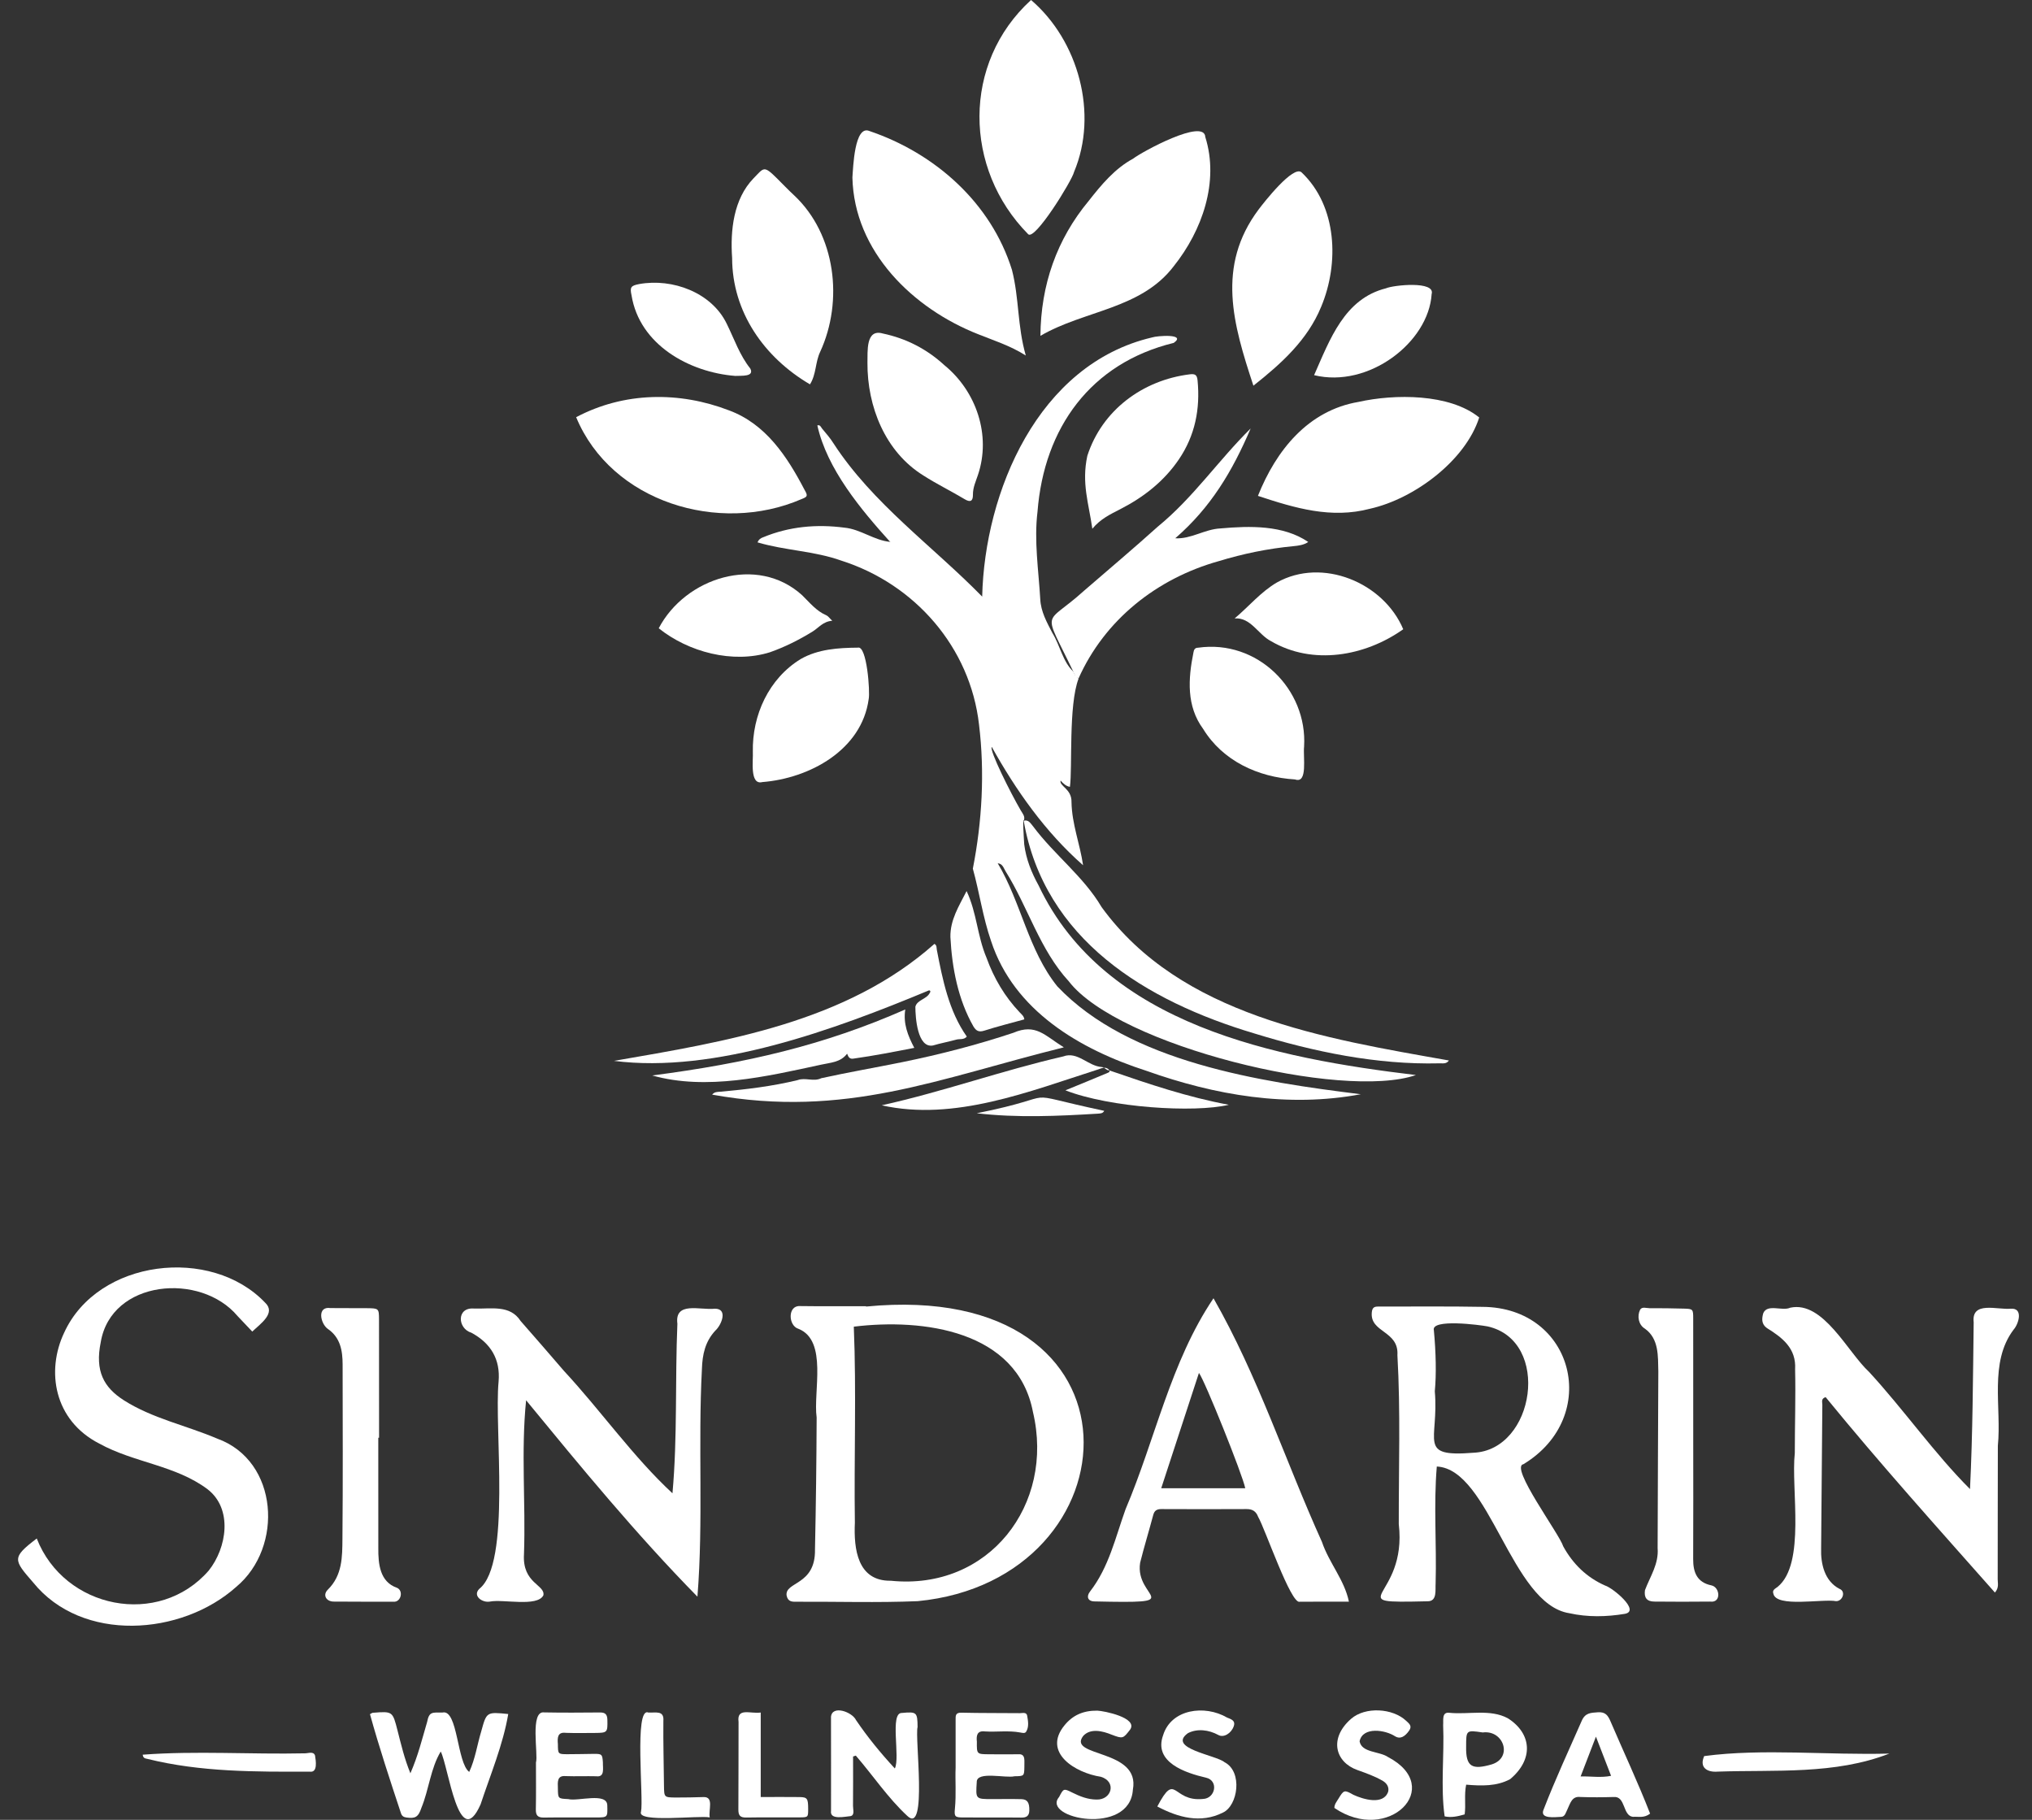 <?xml version="1.0" encoding="UTF-8"?> <svg xmlns="http://www.w3.org/2000/svg" width="67" height="60" viewBox="0 0 67 60" fill="none"><rect x="0" y="0" width="67" height="60" fill="#333333" stroke="none"/><path d="M32.893 28.454C33.673 29.755 33.901 31.327 34.863 32.521C37.241 35.03 41.568 35.667 44.868 36.077C42.468 36.526 40.064 36.111 37.795 35.303C35.609 34.599 33.431 33.325 32.678 31.026C32.409 30.251 32.294 29.422 32.077 28.64C32.381 27.091 32.473 25.472 32.281 23.891C31.992 21.339 30.16 19.252 27.735 18.482C26.845 18.164 25.883 18.151 24.978 17.882C25.015 17.785 25.091 17.738 25.16 17.715C26.019 17.358 26.924 17.276 27.845 17.397C28.378 17.448 28.822 17.818 29.354 17.866C29.35 17.867 29.347 17.87 29.345 17.872C29.377 17.845 29.321 17.863 29.36 17.877C28.385 16.799 27.269 15.463 26.95 14.026C27.044 13.996 27.068 14.084 27.105 14.129C27.236 14.288 27.375 14.443 27.482 14.617C28.771 16.602 30.746 17.996 32.385 19.67C32.465 16.234 34.217 12.007 37.987 11.125C38.15 11.068 39.137 10.996 38.701 11.305C35.962 11.973 34.425 14.105 34.209 16.871C34.092 17.834 34.244 18.794 34.3 19.756C34.32 20.17 34.518 20.517 34.701 20.872C34.955 21.28 35.039 21.819 35.396 22.148L35.388 22.142C35.41 22.186 35.433 22.23 35.456 22.274L35.449 22.266C35.502 22.275 35.511 22.35 35.563 22.374C35.227 23.253 35.364 25.324 35.278 25.942C35.152 25.921 35.057 25.835 34.971 25.735C34.918 25.92 35.343 26.004 35.33 26.447C35.343 27.17 35.608 27.819 35.712 28.527C34.471 27.439 33.496 26.054 32.702 24.627C32.692 24.652 32.683 24.641 32.7 24.623C32.617 24.742 33.322 26.143 33.658 26.721C33.718 26.823 33.811 26.919 33.757 27.056L33.758 27.054C33.714 26.949 33.755 27.574 33.771 27.837C33.832 28.326 34.011 28.77 34.247 29.197C36.432 33.808 42.083 34.891 46.686 35.444C44.267 36.281 36.878 34.482 35.241 32.354C34.281 31.31 33.901 29.916 33.16 28.732C33.093 28.627 33.064 28.479 32.903 28.463C32.907 28.461 32.909 28.459 32.913 28.457C32.873 28.484 32.93 28.472 32.893 28.454Z" fill="white"></path><path d="M33.823 11.721C33.306 11.394 32.776 11.23 32.265 11.024C30.102 10.177 28.162 8.293 28.106 5.852C28.131 5.534 28.171 4.113 28.665 4.319C30.828 5.051 32.678 6.686 33.367 8.899C33.609 9.846 33.541 10.74 33.823 11.721Z" fill="white"></path><path d="M34.305 11.073C34.318 9.396 34.842 7.892 35.9 6.62C36.316 6.089 36.762 5.554 37.362 5.231C37.639 5.013 39.713 3.881 39.742 4.518C40.206 5.996 39.637 7.603 38.705 8.772C37.621 10.201 35.753 10.225 34.305 11.073Z" fill="white"></path><path d="M18.997 13.755C20.582 12.915 22.405 12.902 24.038 13.53C25.251 13.979 25.954 15.052 26.524 16.143C26.643 16.351 26.632 16.376 26.422 16.458C23.711 17.63 20.158 16.554 18.997 13.755Z" fill="white"></path><path d="M41.477 16.349C42.079 14.842 43.132 13.534 44.793 13.251C45.979 12.986 47.794 12.971 48.773 13.764C48.323 15.181 46.636 16.446 45.172 16.773C43.892 17.112 42.696 16.751 41.477 16.349Z" fill="white"></path><path d="M33.996 0C35.559 1.336 36.221 3.752 35.414 5.67C35.354 5.944 34.111 7.964 33.899 7.719C31.773 5.568 31.717 2.079 33.996 0Z" fill="white"></path><path d="M26.707 12.672C25.194 11.786 24.142 10.282 24.14 8.506C24.076 7.596 24.185 6.562 24.847 5.878C25.189 5.531 25.175 5.441 25.616 5.878C25.806 6.066 25.989 6.26 26.185 6.441C27.558 7.729 27.816 9.925 27.042 11.602C26.879 11.946 26.917 12.34 26.707 12.672Z" fill="white"></path><path d="M41.328 12.716C40.66 10.694 40.097 8.778 41.5 6.906C41.681 6.665 42.646 5.434 42.916 5.683C44.094 6.799 44.16 8.69 43.562 10.114C43.111 11.213 42.247 11.989 41.328 12.716Z" fill="white"></path><path d="M35.392 22.15C34.365 20 34.416 20.679 35.736 19.483C36.551 18.777 37.376 18.084 38.178 17.361C39.351 16.401 40.163 15.188 41.237 14.127C40.629 15.549 39.918 16.735 38.751 17.747C39.273 17.778 39.721 17.446 40.244 17.422C41.209 17.336 42.313 17.307 43.136 17.869C42.989 17.969 42.817 17.991 42.648 18.007C41.809 18.087 40.989 18.255 40.184 18.501C38.144 19.072 36.422 20.436 35.558 22.377C35.528 22.329 35.452 22.326 35.444 22.269C35.453 22.272 35.397 22.175 35.384 22.144L35.392 22.15Z" fill="white"></path><path d="M28.602 11.958C28.612 11.595 28.538 10.829 29.11 10.996C29.881 11.159 30.556 11.506 31.137 12.039C32.192 12.899 32.687 14.35 32.245 15.66C32.175 15.872 32.077 16.073 32.08 16.31C32.083 16.527 31.991 16.569 31.81 16.46C31.362 16.191 30.889 15.961 30.451 15.68C29.188 14.9 28.593 13.406 28.602 11.958Z" fill="white"></path><path d="M24.823 24.791C24.797 23.581 25.349 22.37 26.404 21.727C26.974 21.401 27.643 21.358 28.285 21.353C28.585 21.27 28.693 22.82 28.643 23.047C28.414 24.731 26.69 25.662 25.136 25.785C24.709 25.895 24.841 25.046 24.823 24.791Z" fill="white"></path><path d="M42.999 24.617C42.961 24.959 43.129 25.851 42.7 25.698C41.481 25.625 40.316 25.087 39.669 24.03C39.117 23.28 39.175 22.38 39.351 21.512C39.365 21.429 39.392 21.355 39.503 21.355C41.456 21.076 43.115 22.724 42.999 24.617Z" fill="white"></path><path d="M33.75 27.06C33.92 27.013 33.983 27.153 34.066 27.248C34.767 28.188 35.726 28.895 36.323 29.908C38.93 33.493 43.691 34.24 47.774 34.964C47.687 35.09 47.563 35.053 47.457 35.058C45.389 35.108 43.325 34.678 41.357 34.072C37.782 33.006 34.433 30.975 33.753 27.057C33.752 27.057 33.75 27.06 33.75 27.06Z" fill="white"></path><path d="M36.017 17.433C35.897 16.587 35.657 15.935 35.852 15.028C36.338 13.522 37.679 12.534 39.224 12.342C39.412 12.317 39.469 12.364 39.487 12.544C39.577 13.48 39.406 14.357 38.871 15.145C38.38 15.868 37.713 16.389 36.944 16.784C36.617 16.952 36.284 17.108 36.017 17.433Z" fill="white"></path><path d="M27.442 20.467C27.137 20.487 26.991 20.701 26.793 20.822C26.345 21.098 25.878 21.332 25.386 21.505C24.161 21.889 22.697 21.498 21.72 20.714C22.597 19.042 24.969 18.283 26.446 19.622C26.692 19.861 26.912 20.143 27.244 20.285C27.305 20.311 27.349 20.379 27.442 20.467Z" fill="white"></path><path d="M40.71 20.389C41.186 19.987 41.574 19.514 42.101 19.205C43.599 18.366 45.619 19.205 46.268 20.746C45.007 21.641 43.28 21.943 41.909 21.139C41.485 20.922 41.244 20.35 40.71 20.389Z" fill="white"></path><path d="M30.602 32.664C27.542 33.936 23.574 35.404 20.244 34.977C23.952 34.336 27.894 33.708 30.81 31.12C30.891 31.162 30.878 31.241 30.888 31.308C31.079 32.298 31.286 33.339 31.878 34.176C31.78 34.29 31.644 34.245 31.533 34.276C31.276 34.347 31.014 34.394 30.759 34.47C30.248 34.56 30.183 33.545 30.182 33.193C30.236 32.965 30.556 32.945 30.657 32.736C30.701 32.683 30.661 32.63 30.602 32.664Z" fill="white"></path><path d="M23.481 36.09C23.562 35.992 23.656 36.002 23.747 35.994C24.604 35.918 25.46 35.815 26.297 35.612C26.557 35.514 26.823 35.675 27.081 35.548C27.971 35.352 28.869 35.198 29.763 35.016C30.997 34.764 32.217 34.449 33.413 34.051C34.156 33.731 34.452 34.145 35.077 34.531C30.933 35.558 27.882 36.881 23.481 36.09Z" fill="white"></path><path d="M24.241 12.394C22.724 12.274 21.086 11.366 20.823 9.735C20.765 9.469 20.8 9.419 21.073 9.366C22.174 9.166 23.469 9.644 23.966 10.682C24.21 11.178 24.388 11.71 24.739 12.151C24.884 12.432 24.435 12.382 24.241 12.394Z" fill="white"></path><path d="M43.329 12.369C43.852 11.187 44.328 9.85 45.697 9.506C45.936 9.399 47.336 9.252 47.205 9.695C47.104 11.29 45.123 12.808 43.329 12.369Z" fill="white"></path><path d="M29.849 33.282C29.776 33.751 29.933 34.14 30.146 34.548C29.474 34.679 28.825 34.806 28.156 34.9C28.022 34.928 27.976 34.862 27.931 34.74C27.712 35.032 27.372 35.033 27.07 35.103C25.28 35.49 23.292 35.961 21.506 35.458C24.607 35.055 27.165 34.464 29.849 33.282Z" fill="white"></path><path d="M31.871 29.378C32.212 30.106 32.219 30.847 32.528 31.578C32.771 32.251 33.128 32.857 33.623 33.379C33.682 33.442 33.763 33.499 33.774 33.609C33.331 33.731 32.887 33.842 32.452 33.981C32.275 34.037 32.187 33.988 32.099 33.847C31.589 32.955 31.39 31.913 31.337 30.895C31.328 30.328 31.612 29.887 31.871 29.378Z" fill="white"></path><path d="M36.577 35.281C36.464 35.148 36.325 35.218 36.211 35.258C33.939 35.983 31.468 36.978 29.073 36.442C31.091 35.995 33.04 35.294 35.056 34.831C35.53 34.651 35.87 35.149 36.329 35.18C36.427 35.188 36.474 35.29 36.571 35.29L36.577 35.281Z" fill="white"></path><path d="M36.574 35.29C37.871 35.737 39.164 36.175 40.517 36.425C39.377 36.697 36.594 36.521 35.129 35.948C35.619 35.749 36.055 35.568 36.531 35.369C36.572 35.352 36.601 35.332 36.578 35.281C36.579 35.281 36.574 35.29 36.574 35.29Z" fill="white"></path><path d="M32.206 36.704C35.259 36.095 33.324 35.968 36.409 36.624C36.365 36.711 36.285 36.71 36.204 36.717C34.874 36.798 33.531 36.859 32.206 36.704Z" fill="white"></path><path d="M47.375 48.351C47.267 49.614 47.372 50.919 47.336 52.197C47.32 52.418 47.396 52.799 47.068 52.794C44.075 52.863 46.413 52.744 46.121 50.25C46.117 48.394 46.182 46.533 46.076 44.68C46.129 43.864 45.162 43.944 45.232 43.264C45.248 43.12 45.303 43.075 45.443 43.077C46.588 43.08 47.734 43.065 48.879 43.087C51.903 43.102 52.807 46.714 50.232 48.274C49.765 48.357 51.416 50.568 51.544 50.984C51.865 51.567 52.315 52.005 52.923 52.275C53.173 52.347 54.102 53.112 53.575 53.208C52.966 53.309 52.352 53.322 51.747 53.188C49.821 52.893 49.126 48.435 47.375 48.351ZM47.309 45.871C47.451 47.514 46.716 48.046 48.58 47.897C50.615 47.815 51.151 44.203 49.052 43.732C48.797 43.682 47.179 43.471 47.278 43.859C47.346 44.583 47.363 45.307 47.309 45.871Z" fill="white"></path><path d="M28.555 43.077C38.125 42.147 37.533 52.087 30.26 52.79C28.936 52.845 27.61 52.803 26.287 52.809C26.129 52.81 25.983 52.822 25.937 52.608C25.867 52.138 26.895 52.284 26.872 51.088C26.903 49.637 26.921 48.187 26.927 46.736C26.808 45.883 27.301 44.195 26.325 43.81C25.989 43.708 25.964 43.037 26.378 43.061C27.104 43.071 27.829 43.065 28.556 43.065C28.555 43.068 28.555 43.073 28.555 43.077ZM28.152 43.74C28.24 45.903 28.157 48.042 28.187 50.204C28.148 51.07 28.271 52.134 29.373 52.117C32.602 52.445 34.785 49.611 34.059 46.554C33.545 43.861 30.433 43.461 28.152 43.74Z" fill="white"></path><path d="M64.956 49.095C65.046 47.241 65.053 45.441 65.077 43.595C64.996 42.882 65.858 43.191 66.299 43.148C66.72 43.115 66.565 43.647 66.391 43.841C65.579 44.92 66.002 46.406 65.874 47.667C65.867 49.134 65.874 50.602 65.869 52.069C65.869 52.202 65.918 52.348 65.777 52.506C63.888 50.372 61.989 48.259 60.196 46.064C60.035 46.113 60.088 46.23 60.087 46.315C60.071 47.892 60.059 49.471 60.047 51.049C60.03 51.559 60.161 52.13 60.652 52.384C60.87 52.464 60.76 52.793 60.54 52.79C60.094 52.707 58.57 53.01 58.473 52.545C58.425 52.42 58.539 52.377 58.612 52.319C59.548 51.555 59.048 49.094 59.179 47.908C59.179 46.987 59.21 46.067 59.189 45.144C59.23 44.463 58.784 44.11 58.258 43.785C58.075 43.656 58.088 43.473 58.14 43.294C58.278 42.977 58.763 43.237 59.028 43.115C60.117 42.878 60.919 44.58 61.626 45.23C62.776 46.478 63.775 47.914 64.956 49.095Z" fill="white"></path><path d="M22.173 49.234C22.34 47.388 22.257 45.503 22.335 43.644C22.238 42.893 23.092 43.203 23.564 43.148C24.015 43.139 23.789 43.688 23.588 43.868C23.253 44.228 23.159 44.653 23.144 45.136C23.012 47.64 23.196 50.153 22.996 52.642C20.975 50.583 19.176 48.394 17.347 46.167C17.175 47.865 17.337 49.539 17.277 51.24C17.215 52.211 17.988 52.248 17.916 52.599C17.713 52.99 16.586 52.717 16.154 52.804C15.903 52.851 15.57 52.614 15.805 52.383C16.862 51.546 16.29 47.08 16.44 45.548C16.503 44.812 16.179 44.284 15.543 43.94C15.081 43.802 15.045 43.089 15.637 43.143C16.198 43.159 16.816 43.011 17.165 43.552C17.645 44.096 18.118 44.646 18.592 45.195C19.812 46.509 20.88 48.038 22.173 49.234Z" fill="white"></path><path d="M1.212 50.724C2.121 53.05 5.239 53.671 6.883 51.781C7.481 51.03 7.683 49.745 6.841 49.098C5.785 48.307 4.418 48.226 3.276 47.596C1.773 46.827 1.52 45.196 2.114 43.942C3.221 41.513 6.964 41.073 8.747 42.954C9.105 43.297 8.583 43.647 8.318 43.902C8.158 43.733 7.996 43.564 7.835 43.392C6.612 41.935 3.666 42.195 3.322 44.251C3.126 45.207 3.423 45.743 4.082 46.166C5.031 46.77 6.143 46.996 7.165 47.432C9.187 48.163 9.359 51.013 7.788 52.32C5.982 53.935 2.703 54.169 1.091 52.171C0.443 51.426 0.381 51.356 1.212 50.724Z" fill="white"></path><path d="M40.012 42.804C41.477 45.364 42.377 48.158 43.588 50.837C43.824 51.534 44.329 52.087 44.477 52.807C43.938 52.807 43.398 52.805 42.858 52.809C42.572 52.921 41.712 50.398 41.483 50.008C41.414 49.827 41.296 49.753 41.102 49.754C40.166 49.759 39.231 49.758 38.295 49.754C38.147 49.753 38.064 49.801 38.025 49.949C37.885 50.475 37.725 50.996 37.593 51.523C37.404 52.713 39.258 52.871 36.07 52.798C35.873 52.792 35.81 52.64 35.941 52.472C36.566 51.667 36.779 50.685 37.113 49.758C38.095 47.447 38.597 44.9 40.012 42.804ZM41.059 49.068C40.979 48.643 39.72 45.504 39.532 45.265C39.117 46.533 38.705 47.792 38.288 49.068C39.251 49.068 40.154 49.068 41.059 49.068Z" fill="white"></path><path d="M12.473 47.403C12.473 48.618 12.472 49.833 12.474 51.048C12.47 51.559 12.523 52.153 13.086 52.348C13.316 52.443 13.222 52.834 12.969 52.809C12.312 52.805 11.656 52.812 10.998 52.804C10.75 52.8 10.634 52.584 10.808 52.412C11.292 51.936 11.286 51.325 11.291 50.733C11.309 48.819 11.299 46.903 11.297 44.989C11.296 44.53 11.225 44.096 10.801 43.808C10.566 43.633 10.443 43.061 10.898 43.127C11.303 43.133 11.708 43.126 12.114 43.131C12.486 43.135 12.496 43.143 12.497 43.503C12.5 44.803 12.499 46.103 12.499 47.401C12.49 47.403 12.482 47.403 12.473 47.403Z" fill="white"></path><path d="M55.83 47.504C55.83 48.803 55.835 50.101 55.828 51.4C55.825 51.84 55.955 52.171 56.427 52.269C56.717 52.328 56.761 52.855 56.39 52.804C55.776 52.81 55.161 52.811 54.546 52.804C54.296 52.801 54.203 52.673 54.239 52.426C54.412 51.969 54.697 51.563 54.656 51.043C54.66 49.103 54.672 47.162 54.679 45.22C54.666 44.706 54.702 44.139 54.236 43.806C54.024 43.678 53.974 43.391 54.078 43.182C54.141 43.072 54.283 43.131 54.389 43.131C54.766 43.129 55.142 43.135 55.519 43.145C55.824 43.154 55.829 43.16 55.829 43.48C55.831 44.822 55.83 46.163 55.83 47.504Z" fill="white"></path><path d="M12.199 56.516C12.245 56.493 12.269 56.471 12.295 56.47C12.948 56.419 12.945 56.42 13.108 57.057C13.226 57.514 13.331 57.976 13.532 58.465C13.788 57.877 13.911 57.357 14.083 56.774C14.151 56.421 14.258 56.464 14.591 56.462C15.097 56.343 15.065 58.12 15.471 58.42C15.672 57.987 15.732 57.529 15.869 57.078C16.044 56.439 16.045 56.439 16.758 56.511C16.586 57.526 16.171 58.508 15.846 59.49C15.129 61.106 14.786 58.231 14.532 57.748C14.197 58.301 14.145 58.999 13.894 59.606C13.793 59.913 13.689 59.964 13.399 59.923C13.304 59.91 13.25 59.872 13.22 59.78C12.862 58.696 12.502 57.612 12.199 56.516Z" fill="white"></path><path d="M28.128 57.912C28.128 58.456 28.132 58.999 28.126 59.543C28.125 59.66 28.189 59.841 28.048 59.877C27.867 59.89 27.354 60.016 27.401 59.704C27.401 58.67 27.403 57.636 27.4 56.603C27.438 56.207 28.094 56.438 28.225 56.711C28.597 57.26 29.016 57.777 29.505 58.306C29.689 57.944 29.33 56.465 29.736 56.476C30.226 56.432 30.25 56.449 30.255 56.94C30.157 57.273 30.589 60.514 29.918 59.872C29.277 59.279 28.788 58.541 28.218 57.882C28.187 57.892 28.158 57.901 28.128 57.912Z" fill="white"></path><path d="M54.408 59.795C54.207 59.952 54.019 59.886 53.843 59.901C53.494 59.865 53.609 59.207 53.201 59.247C52.839 59.258 52.476 59.26 52.113 59.247C51.827 59.211 51.777 59.456 51.679 59.66C51.628 59.756 51.606 59.896 51.477 59.901C51.286 59.907 50.749 59.988 50.899 59.653C51.282 58.665 51.727 57.704 52.153 56.736C52.268 56.47 52.449 56.471 52.682 56.454C52.935 56.435 53.019 56.558 53.103 56.755C53.536 57.765 54.005 58.761 54.408 59.795ZM52.117 58.569C52.474 58.561 52.783 58.618 53.121 58.549C52.949 58.103 52.796 57.706 52.622 57.257C52.446 57.714 52.292 58.112 52.117 58.569Z" fill="white"></path><path d="M17.672 58.11C17.755 57.846 17.461 56.386 17.946 56.458C18.559 56.47 19.172 56.465 19.785 56.46C19.965 56.459 20.023 56.53 20.027 56.709C20.035 57.115 20.029 57.132 19.624 57.135C19.304 57.136 18.982 57.143 18.662 57.132C18.385 57.097 18.376 57.281 18.395 57.507C18.398 57.83 18.398 57.835 18.705 57.836C18.998 57.837 19.29 57.827 19.583 57.825C19.844 57.823 19.861 57.838 19.879 58.104C19.873 58.299 19.952 58.602 19.655 58.563C19.32 58.555 18.986 58.57 18.652 58.558C18.366 58.532 18.388 58.748 18.395 58.957C18.399 59.306 18.399 59.299 18.738 59.316C19.046 59.399 20.021 59.08 20.024 59.526C20.033 59.918 20.042 59.92 19.649 59.922C19.078 59.923 18.506 59.917 17.935 59.925C17.735 59.929 17.664 59.855 17.668 59.658C17.678 59.168 17.672 58.68 17.672 58.11Z" fill="white"></path><path d="M31.509 58.283C31.509 57.705 31.51 57.203 31.509 56.702C31.509 56.57 31.5 56.462 31.7 56.467C32.34 56.483 32.983 56.476 33.623 56.483C33.713 56.484 33.847 56.438 33.869 56.569C33.898 56.742 33.934 56.929 33.835 57.093C33.796 57.159 33.708 57.132 33.64 57.12C33.253 57.048 32.863 57.11 32.475 57.085C32.222 57.054 32.187 57.21 32.21 57.425C32.205 57.835 32.205 57.836 32.616 57.838C32.937 57.841 33.257 57.842 33.579 57.838C33.834 57.817 33.767 58.077 33.776 58.246C33.771 58.556 33.771 58.559 33.449 58.563C33.169 58.636 32.194 58.38 32.206 58.757C32.17 59.316 32.164 59.316 32.714 59.316C33.035 59.316 33.356 59.31 33.677 59.318C33.877 59.323 33.946 59.435 33.939 59.694C33.934 59.871 33.847 59.929 33.673 59.926C33.032 59.918 32.39 59.926 31.749 59.922C31.491 59.92 31.458 59.894 31.486 59.63C31.532 59.154 31.491 58.68 31.509 58.283Z" fill="white"></path><path d="M48.343 58.84C48.273 59.179 48.337 59.502 48.294 59.82C48.069 59.885 47.855 59.935 47.633 59.885C47.496 58.908 47.626 57.875 47.584 56.877C47.598 56.716 47.534 56.443 47.782 56.47C48.419 56.537 49.133 56.337 49.717 56.651C50.516 57.159 50.569 58.012 49.791 58.66C49.35 58.896 48.856 58.884 48.343 58.84ZM48.342 57.589C48.329 58.26 48.543 58.357 49.182 58.173C49.891 57.957 49.585 57.029 48.889 57.119C48.342 57.038 48.342 57.038 48.342 57.589Z" fill="white"></path><path d="M36.181 56.4C36.4 56.407 37.534 56.635 37.262 57.026C37.03 57.325 37.025 57.333 36.649 57.19C36.36 57.072 35.955 56.969 35.715 57.235C35.179 57.94 37.608 57.65 37.354 59.005C37.255 60.551 34.318 59.949 34.921 59.247C35.068 58.964 35.07 58.958 35.355 59.101C35.607 59.226 35.864 59.329 36.15 59.331C36.655 59.352 36.829 58.74 36.296 58.58C35.463 58.454 34.351 57.784 35.106 56.875C35.37 56.554 35.713 56.394 36.181 56.4Z" fill="white"></path><path d="M43.998 59.608C43.997 59.489 44.073 59.399 44.13 59.306C44.31 59.009 44.326 59.006 44.624 59.174C44.952 59.327 45.617 59.523 45.771 59.072C45.808 58.92 45.725 58.795 45.6 58.719C45.337 58.564 45.044 58.461 44.757 58.358C44.032 58.102 43.805 57.321 44.548 56.67C45.016 56.262 45.922 56.314 46.369 56.739C46.456 56.823 46.571 56.9 46.465 57.055C46.318 57.265 46.164 57.344 46.005 57.249C45.682 57.032 44.933 56.917 44.829 57.41C44.896 57.791 45.485 57.737 45.763 57.927C47.666 58.924 45.775 60.82 43.998 59.608Z" fill="white"></path><path d="M38.159 59.56C38.782 58.379 38.64 59.411 39.661 59.312C40.077 59.299 40.19 58.706 39.765 58.61C39.091 58.454 38.025 58.104 38.351 57.21C38.615 56.349 39.718 56.196 40.46 56.628C40.578 56.679 40.749 56.718 40.679 56.916C40.596 57.152 40.343 57.305 40.165 57.199C39.859 57.033 39.477 56.982 39.167 57.143C38.475 57.647 40.101 57.865 40.374 58.099C40.984 58.41 40.819 59.536 40.32 59.762C39.59 60.128 38.849 59.924 38.159 59.56Z" fill="white"></path><path d="M25.083 56.462C25.083 57.413 25.083 58.316 25.083 59.248C25.534 59.248 25.951 59.243 26.369 59.249C26.619 59.253 26.647 59.301 26.647 59.639C26.647 59.911 26.647 59.917 26.371 59.919C25.785 59.923 25.198 59.913 24.612 59.924C24.412 59.928 24.345 59.865 24.346 59.662C24.354 58.698 24.347 57.734 24.352 56.771C24.289 56.285 24.744 56.512 25.083 56.462Z" fill="white"></path><path d="M23.402 59.92C23.056 59.847 20.991 60.11 21.135 59.733C21.23 59.31 20.903 56.265 21.377 56.462C21.615 56.477 21.903 56.378 21.873 56.739C21.866 57.45 21.886 58.161 21.893 58.872C21.898 59.258 21.897 59.261 22.283 59.264C22.59 59.265 22.896 59.258 23.203 59.249C23.547 59.241 23.354 59.679 23.402 59.92Z" fill="white"></path><path d="M62.297 57.815C60.498 58.517 58.531 58.345 56.64 58.41C56.289 58.439 56.023 58.277 56.191 57.898C58.121 57.64 60.291 57.872 62.297 57.815Z" fill="white"></path><path d="M4.705 57.852C6.467 57.719 8.277 57.846 10.055 57.807C10.17 57.807 10.341 57.732 10.388 57.882C10.412 58.041 10.486 58.454 10.212 58.411C8.424 58.417 6.613 58.426 4.863 57.991C4.8 57.974 4.722 57.981 4.705 57.852Z" fill="white"></path></svg> 